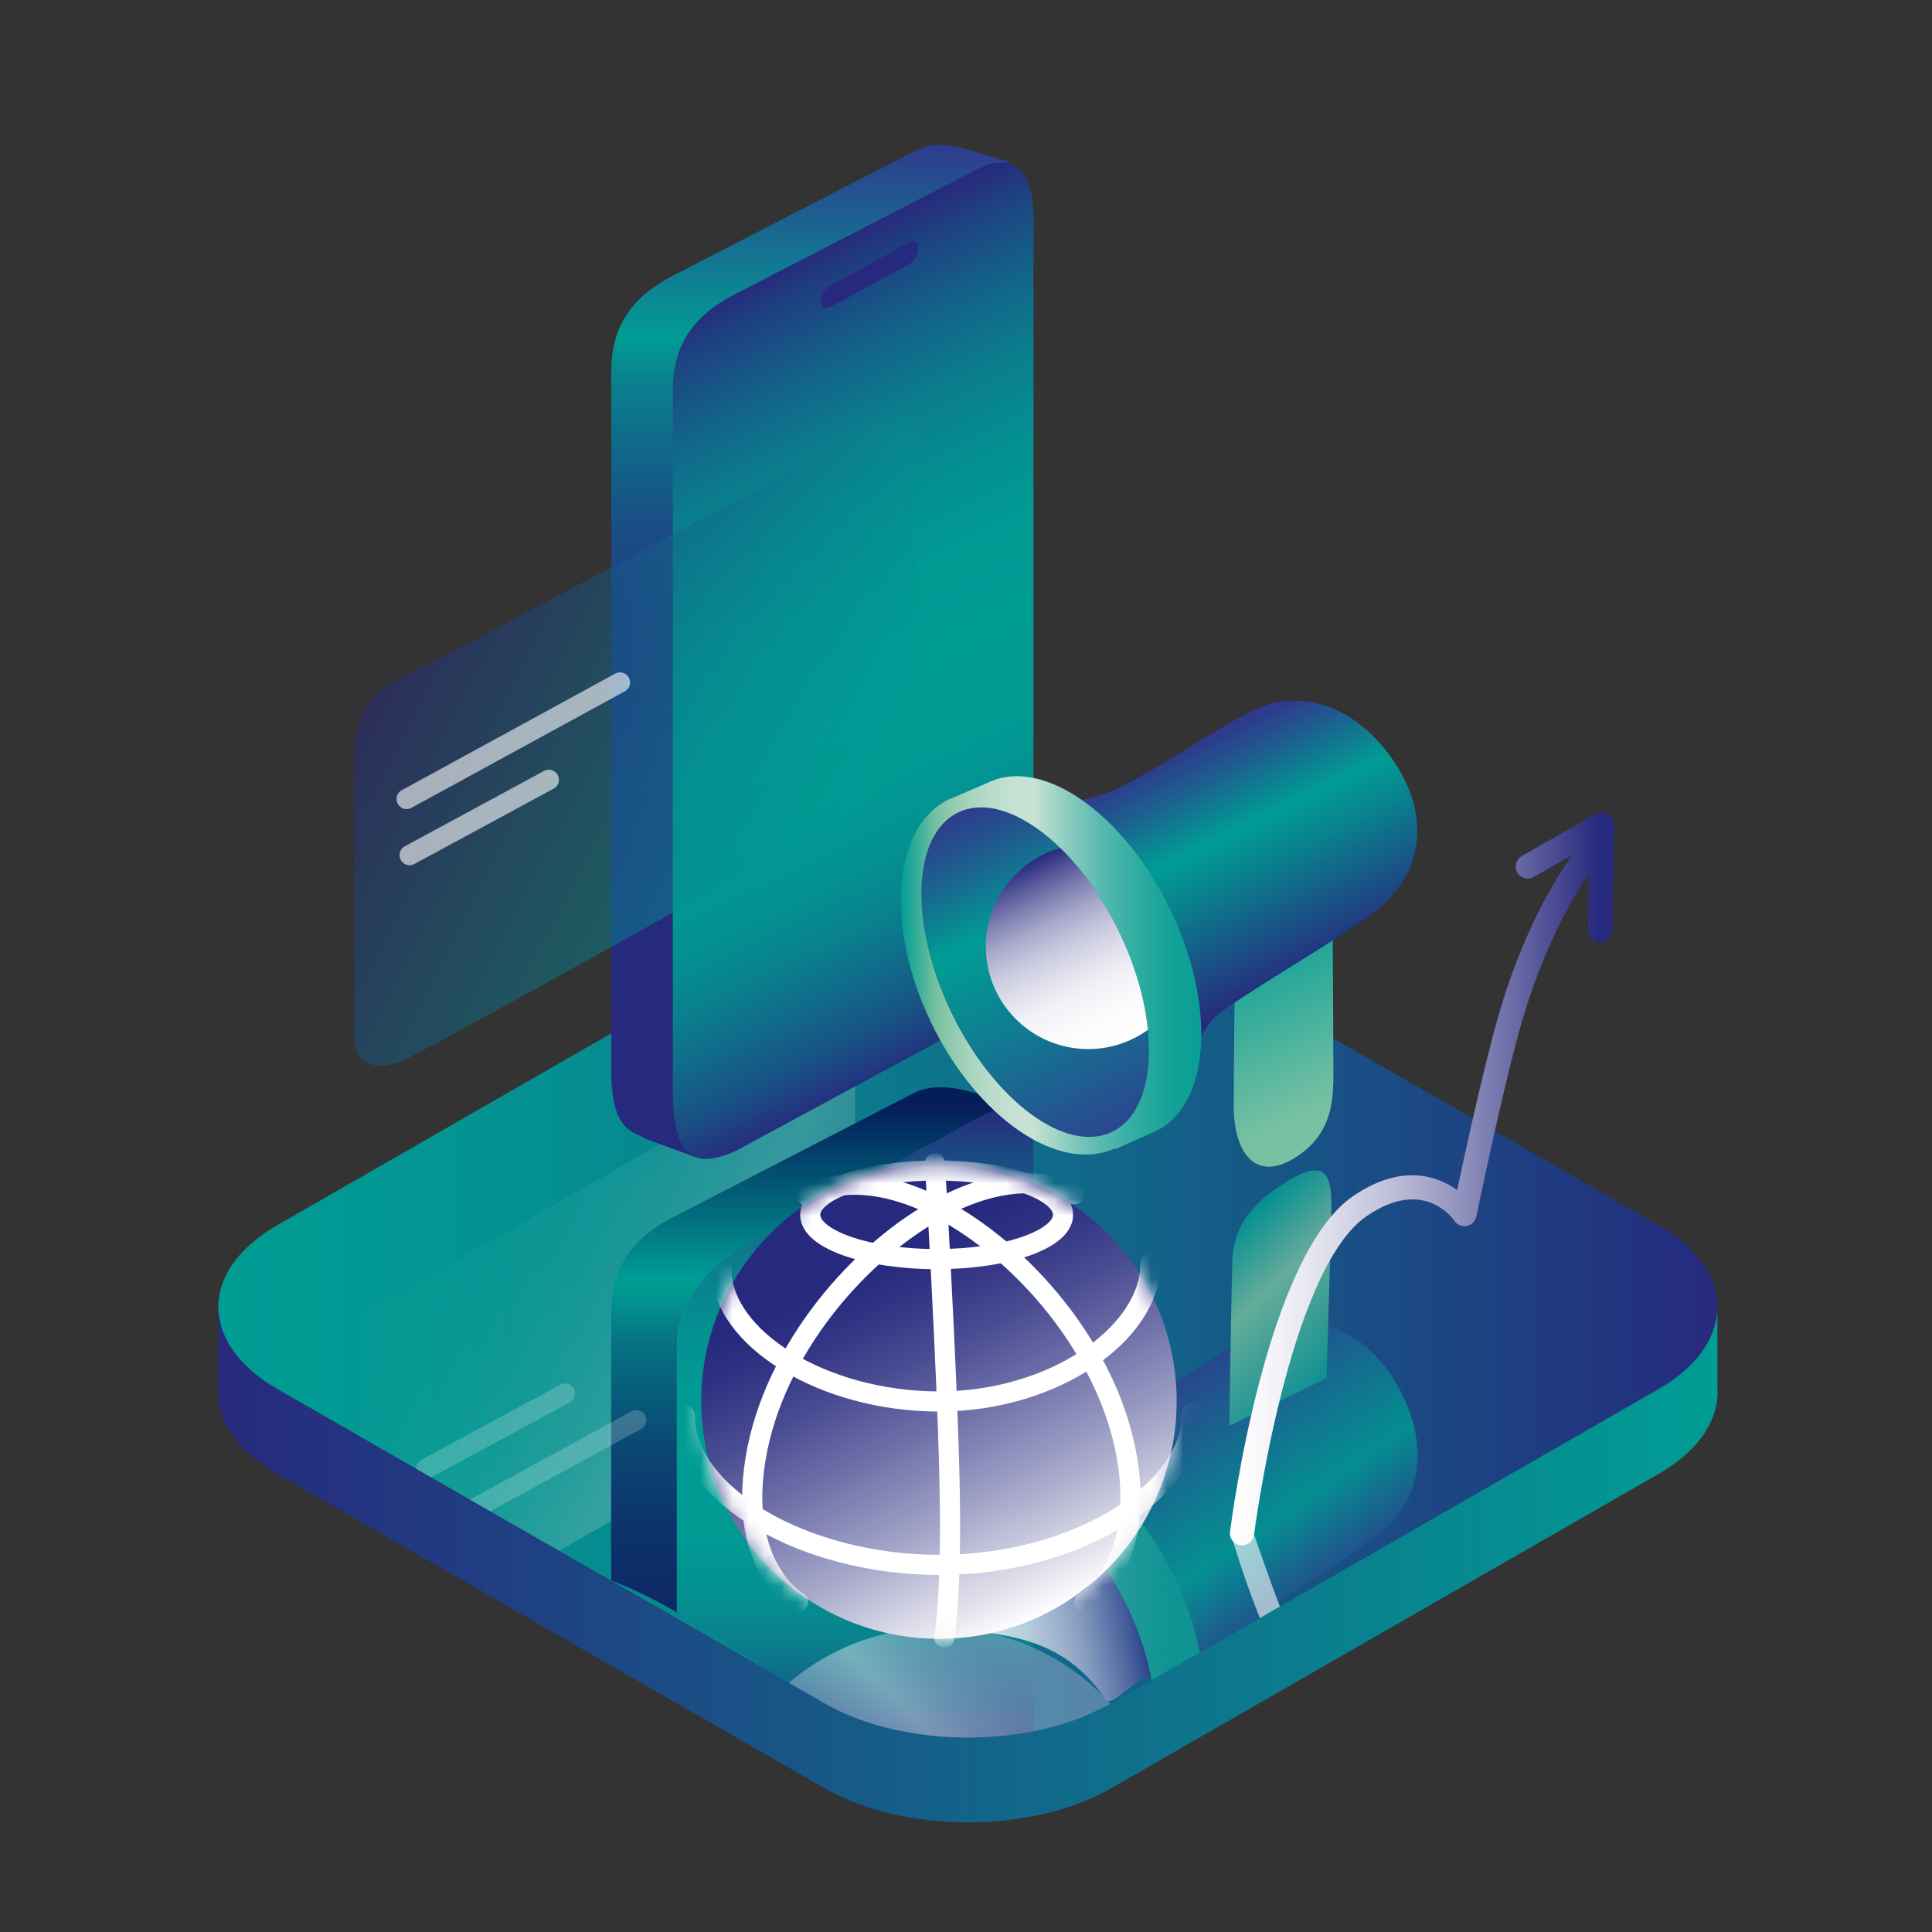 <svg width="120" height="120" viewBox="0 0 120 120" fill="none" xmlns="http://www.w3.org/2000/svg">
<rect x="0" y="0" width="120" height="120" fill="#333333" stroke="none"/>
<g id="pict_rekl-platform-1 1">
<g id="Group">
<g id="Layer 1">
<path id="Vector" d="M68.998 105.813C64.091 108.626 56.143 108.626 51.242 105.813L17.235 86.287C12.328 83.474 12.328 78.908 17.235 76.089L51.242 56.563C56.143 53.749 64.097 53.749 68.998 56.563L103.006 76.089C107.913 78.908 107.913 83.468 103.006 86.287L68.998 105.813Z" fill="url(#paint0_linear_544_17881)"/>
<g id="Group_2" opacity="0.6">
<path id="Vector_2" style="mix-blend-mode:screen" opacity="0.4" d="M22.352 81.71V89.832C26.179 92.076 29.886 94.517 33.587 96.965L53.108 85.831V64.151L22.352 81.71Z" fill="url(#paint1_linear_544_17881)"/>
</g>
<g id="Group_3">
<path id="Vector_3" d="M42.04 67.409V24.055C42.04 22.034 42.993 19.976 46.095 18.314L62.7 10.03C60.144 9.424 58.566 8.416 56.707 9.436L41.626 17.211C38.524 18.878 37.967 21.11 37.967 23.131V66.485C37.967 70.324 39.34 70.24 40.072 70.726L43.233 71.884C43.053 71.2 42.034 68.518 42.034 67.409H42.04Z" fill="url(#paint2_linear_544_17881)"/>
<path id="Vector_4" style="mix-blend-mode:soft-light" d="M42.04 100.138V83.587C42.04 81.566 43.359 78.896 46.461 77.235C46.461 77.235 59.544 70.102 60.738 69.454C62.646 68.416 63.252 68.932 63.252 68.932C61.392 68.093 58.566 66.905 56.701 67.924L41.62 75.699C38.518 77.367 37.961 79.598 37.961 81.62V98.165C39.358 98.704 40.714 99.382 42.034 100.138H42.04Z" fill="url(#paint3_linear_544_17881)"/>
<path id="Vector_5" d="M64.187 57.985C64.187 60.006 64.145 61.314 61.782 62.796L45.681 71.494C42.766 72.79 41.794 71.494 41.794 67.655V24.295C41.794 22.274 42.352 20.036 45.453 18.375L60.534 10.6C62.898 9.304 64.193 10.6 64.193 13.377V57.985H64.187Z" fill="url(#paint4_linear_544_17881)"/>
<path id="Vector_6" style="mix-blend-mode:soft-light" d="M62.532 68.812C62.136 68.848 61.56 69.004 60.744 69.448C59.544 70.096 46.467 77.229 46.467 77.229C43.365 78.896 42.046 81.56 42.046 83.582V100.132C46.089 102.412 49.592 105.315 53.539 107.667C56.293 108.914 60.114 110.618 64.193 108.453V71.56C64.193 69.682 63.581 68.8 62.532 68.806V68.812Z" fill="url(#paint5_linear_544_17881)"/>
</g>
<path id="Vector_7" d="M50.984 18.71C50.972 18.134 51.374 17.858 51.662 17.702L56.431 15.069C56.719 14.907 57.091 14.937 57.013 15.549C56.953 16.059 56.707 16.269 56.413 16.431L51.794 18.956C51.392 19.196 50.99 19.256 50.984 18.71Z" fill="#27297E"/>
<g id="Vector_8" opacity="0.5">
<path d="M54.187 49.58C51.608 51.308 26.659 65.153 25.063 65.843C23.467 66.533 22.004 66.245 22.004 64.379V47.001C22.004 45.135 22.346 43.306 24.847 42.136C27.349 40.966 52.346 27.547 54.277 26.503C56.209 25.459 56.959 25.897 56.959 28.333V44.703C56.959 46.281 56.773 47.853 54.193 49.58H54.187Z" fill="url(#paint6_linear_544_17881)" style="mix-blend-mode:screen"/>
</g>
<g id="Group_4" style="mix-blend-mode:soft-light" opacity="0.6">
<path id="Vector_9" opacity="0.7" d="M53.659 110.336C56.941 111.08 59.796 110.33 62.79 109.004C64.547 108.224 66.767 106.815 68.998 105.849C66.365 102.927 62.556 101.092 58.315 101.092C53.521 101.092 49.274 103.443 46.659 107.049C48.932 108.278 51.188 109.784 53.659 110.342V110.336Z" fill="url(#paint7_linear_544_17881)"/>
</g>
<g id="Group_5" style="mix-blend-mode:soft-light" opacity="0.8">
<path id="Vector_10" d="M74.157 106.623C74.157 106.623 75.879 102.184 78.278 100.36C80.684 98.537 82.766 97.403 85.561 95.345C88.356 93.282 88.836 89.664 86.815 86.089C84.433 81.878 80.534 81.266 77.181 83.246C73.869 85.207 71.128 87.151 68.207 88.872C66.341 89.976 63.431 89.16 63.431 89.16C63.431 89.16 69.766 93.534 71.398 97.253C73.024 100.972 74.157 106.623 74.157 106.623Z" fill="url(#paint8_linear_544_17881)"/>
<path id="Vector_11" d="M71.176 103.923C71.272 104.013 71.362 104.109 71.452 104.205C71.578 104.337 71.704 104.463 71.824 104.601C71.92 104.709 72.016 104.817 72.112 104.931C72.22 105.051 72.322 105.177 72.424 105.303C73.114 106.167 73.707 107.103 74.199 108.087C75.345 105.285 74.667 100.786 72.19 96.521C68.86 90.786 63.539 87.661 60.306 89.538L57.961 90.99L57.99 91.038C55.771 92.376 55.069 95.639 55.873 99.376C58.141 98.908 60.594 99.046 62.946 99.616C63.227 99.688 63.509 99.76 63.791 99.844C63.815 99.85 63.833 99.856 63.857 99.862C64.157 99.952 64.451 100.042 64.745 100.144C64.751 100.144 64.757 100.144 64.763 100.15C65.063 100.252 65.357 100.36 65.645 100.48C65.645 100.48 65.657 100.48 65.663 100.48C65.945 100.594 66.227 100.714 66.503 100.834C66.515 100.84 66.533 100.846 66.545 100.852C66.803 100.972 67.055 101.092 67.307 101.218C67.337 101.236 67.367 101.248 67.397 101.26C67.625 101.38 67.847 101.5 68.069 101.626C68.117 101.656 68.165 101.68 68.219 101.71C68.422 101.83 68.62 101.95 68.818 102.076C68.878 102.112 68.938 102.148 68.992 102.184C69.244 102.346 69.49 102.514 69.724 102.682C69.982 102.868 70.234 103.066 70.474 103.27C70.558 103.342 70.636 103.414 70.72 103.486C70.876 103.623 71.032 103.761 71.182 103.905L71.176 103.923Z" fill="url(#paint9_linear_544_17881)"/>
<path id="Vector_12" d="M69.718 102.7C70.366 103.167 70.96 103.695 71.506 104.265C71.17 102.412 70.414 100.372 69.256 98.374C66.203 93.114 61.488 90.156 58.722 91.758C56.851 92.85 56.359 95.765 57.199 99.172C61.542 98.722 66.353 100.258 69.718 102.7Z" fill="url(#paint10_linear_544_17881)"/>
<path id="Vector_13" d="M68.662 105.549C69.088 106.191 70.96 103.695 71.506 104.259C71.17 102.406 70.42 100.366 69.256 98.374C68.087 96.359 66.671 94.685 65.219 93.474C64.013 93.917 62.928 94.727 62.154 95.873C61.446 96.917 58.344 99.916 58.315 101.092C61.47 101.53 65.759 101.2 68.662 105.555V105.549Z" fill="url(#paint11_linear_544_17881)"/>
<path id="Vector_14" d="M76.359 88.567C76.359 88.567 76.449 81.8 76.539 78.356C76.599 75.981 78.003 74.457 80.354 73.144C82.718 71.824 82.736 73.641 82.688 75.561C82.64 77.481 82.394 85.603 82.394 85.603L76.365 88.561L76.359 88.567Z" fill="url(#paint12_linear_544_17881)"/>
</g>
<g id="Group_6">
<path id="Vector_15" d="M76.725 58.704C76.725 58.704 76.629 64.859 76.629 68.74C76.629 71.416 77.889 73.575 80.534 71.848C83.054 70.198 82.814 67.805 82.814 65.645C82.814 63.485 82.766 56.581 82.766 56.581L76.731 58.704H76.725Z" fill="url(#paint13_linear_544_17881)"/>
<path id="Vector_16" d="M65.177 49.754C65.177 49.754 67.217 50.138 69.886 48.734C72.562 47.337 74.469 45.933 77.523 44.277C80.576 42.622 84.055 43.731 86.431 47.079C89.232 51.026 88.123 54.817 84.901 57.007C81.722 59.172 78.788 60.828 75.993 62.736C74.199 63.959 73.701 66.935 73.701 66.935C73.701 66.935 71.92 56.497 69.244 53.443C66.569 50.39 65.171 49.754 65.171 49.754H65.177Z" fill="url(#paint14_linear_544_17881)"/>
<path id="Vector_17" d="M72.682 56.485C69.802 50.51 64.739 46.983 61.374 48.608L59.1 49.586C59.034 49.616 58.962 49.634 58.896 49.664C58.872 49.676 58.854 49.688 58.836 49.7L58.71 49.754V49.772C55.423 51.578 55.003 57.649 57.829 63.51C60.69 69.448 65.795 72.928 69.262 71.32L69.286 71.374L71.806 70.246C75.171 68.626 75.567 62.466 72.688 56.491L72.682 56.485Z" fill="url(#paint15_linear_544_17881)"/>
<path id="Vector_18" d="M69.076 70.3C66.203 71.686 61.728 68.368 59.088 62.892C56.449 57.415 56.641 51.848 59.514 50.462C62.388 49.076 66.863 52.394 69.502 57.871C72.142 63.347 71.95 68.914 69.076 70.3Z" fill="url(#paint16_linear_544_17881)"/>
<path id="Vector_19" d="M69.502 57.87C68.488 55.771 67.211 53.995 65.855 52.675C63.185 53.431 61.23 55.885 61.23 58.794C61.23 62.31 64.079 65.159 67.595 65.159C68.974 65.159 70.252 64.715 71.296 63.965C71.11 62.082 70.516 59.97 69.502 57.877V57.87Z" fill="url(#paint17_linear_544_17881)"/>
</g>
<path id="Vector_20" d="M73.084 87.025C73.084 78.872 66.473 72.262 58.321 72.262C50.168 72.262 43.557 78.872 43.557 87.025C43.557 95.177 50.168 101.788 58.321 101.788C66.473 101.788 73.084 95.177 73.084 87.025Z" fill="url(#paint18_linear_544_17881)"/>
<path id="Vector_21" style="mix-blend-mode:soft-light" opacity="0.6" d="M80.888 102.706C79.898 101.284 78.662 97.475 77.895 95.321L76.407 95.135C76.407 95.135 78.129 101.08 79.766 103.611C80.264 103.329 80.39 102.988 80.888 102.712V102.706Z" fill="url(#paint19_linear_544_17881)"/>
<g id="Clip path group">
<mask id="mask0_544_17881" style="mask-type:luminance" maskUnits="userSpaceOnUse" x="43" y="72" width="31" height="30">
<g id="clippath">
<path id="Vector_22" d="M73.084 87.025C73.084 78.872 66.473 72.262 58.321 72.262C50.168 72.262 43.557 78.872 43.557 87.025C43.557 95.177 50.168 101.788 58.321 101.788C66.473 101.788 73.084 95.177 73.084 87.025Z" fill="white"/>
</g>
</mask>
<g mask="url(#mask0_544_17881)">
<g id="Group_7">
<g id="Group_8">
<path id="Vector_23" d="M66.731 74.175C66.731 74.175 63.785 72.226 58.608 74.919C53.431 77.613 48.045 83.828 46.929 90.606C45.813 97.379 49.568 99.514 49.568 99.514" stroke="white" stroke-width="1.25" stroke-linecap="round" stroke-linejoin="round"/>
<path id="Vector_24" d="M50.114 74.265C50.114 74.265 53.072 72.322 58.279 75.003C63.48 77.685 68.89 83.882 70.012 90.63C71.134 97.379 67.361 99.508 67.361 99.508" stroke="white" stroke-width="1.25" stroke-linecap="round" stroke-linejoin="round"/>
<path id="Vector_25" d="M58.069 72.25C58.069 72.25 58.812 84.631 58.974 91.884C59.142 99.136 58.651 101.716 58.651 101.716" stroke="white" stroke-width="1.25" stroke-linecap="round" stroke-linejoin="round"/>
<path id="Vector_26" d="M58.176 78.207C62.513 78.207 66.029 76.974 66.029 75.453C66.029 73.933 62.513 72.7 58.176 72.7C53.84 72.7 50.324 73.933 50.324 75.453C50.324 76.974 53.84 78.207 58.176 78.207Z" stroke="white" stroke-width="1.25" stroke-linecap="round" stroke-linejoin="round"/>
<path id="Vector_27" d="M74.061 87.751C74.061 92.724 66.737 97.199 58.362 97.199C49.988 97.199 42.532 92.886 42.532 87.913" stroke="white" stroke-width="1.25" stroke-linecap="round" stroke-linejoin="round"/>
<path id="Vector_28" d="M71.458 78.488C71.458 82.808 65.477 87.049 58.315 87.049C51.152 87.049 44.805 83.132 44.805 78.818" stroke="white" stroke-width="1.25" stroke-linecap="round" stroke-linejoin="round"/>
</g>
</g>
</g>
</g>
<path id="Vector_29" d="M99.91 50.552C99.676 50.414 99.388 50.408 99.154 50.54L94.523 53.167C94.163 53.371 94.037 53.827 94.235 54.187C94.439 54.547 94.895 54.673 95.255 54.475L97.655 53.108C96.509 54.715 94.481 58.075 92.999 63.336C92.118 66.467 91.014 71.53 90.504 73.923C90.018 73.569 89.376 73.228 88.578 73.078C87.139 72.808 85.609 73.216 84.031 74.301C78.614 78.027 76.485 94.445 76.401 95.141C76.347 95.549 76.641 95.927 77.049 95.981C77.079 95.981 77.115 95.981 77.145 95.981C77.517 95.981 77.841 95.705 77.889 95.327C77.913 95.165 80.018 78.878 84.883 75.537C88.332 73.168 90.15 75.555 90.342 75.831C90.51 76.083 90.81 76.203 91.11 76.143C91.404 76.083 91.638 75.855 91.698 75.561C91.716 75.483 93.275 67.889 94.445 63.749C95.783 59.022 97.589 55.891 98.68 54.283L98.638 57.739C98.626 58.153 98.95 58.501 99.364 58.513C99.37 58.513 99.382 58.513 99.388 58.513C99.79 58.513 100.126 58.188 100.138 57.787L100.27 51.23C100.276 50.96 100.138 50.708 99.91 50.564V50.552Z" fill="url(#paint20_linear_544_17881)"/>
<path id="Vector_30" opacity="0.6" d="M25.441 53.114L34.091 48.434" stroke="white" stroke-width="1.25" stroke-linecap="round" stroke-linejoin="round"/>
<path id="Vector_31" opacity="0.6" d="M25.255 49.628L38.512 42.388" stroke="white" stroke-width="1.25" stroke-linecap="round" stroke-linejoin="round"/>
<path id="Vector_32" opacity="0.2" d="M26.449 91.23L35.099 86.557" stroke="white" stroke-width="1.25" stroke-linecap="round" stroke-linejoin="round"/>
<path id="Vector_33" opacity="0.2" d="M26.263 95.447L39.52 88.206" stroke="white" stroke-width="1.25" stroke-linecap="round" stroke-linejoin="round"/>
<path id="Vector_34" d="M103.006 86.287L68.998 105.813C64.091 108.626 56.143 108.626 51.242 105.813L17.235 86.287C14.973 84.991 13.767 83.323 13.593 81.626H13.563V86.719C13.671 88.477 14.895 90.216 17.235 91.554L51.242 111.08C56.149 113.893 64.097 113.893 68.998 111.08L103.006 91.554C105.585 90.072 106.809 88.105 106.671 86.167V81.578H106.647C106.485 83.293 105.279 84.979 103 86.287H103.006Z" fill="url(#paint21_linear_544_17881)"/>
</g>
</g>
</g>
<defs>
<linearGradient id="paint0_linear_544_17881" x1="13.557" y1="81.194" x2="106.683" y2="81.194" gradientUnits="userSpaceOnUse">
<stop stop-color="#009D94"/>
<stop offset="0.15" stop-color="#029592"/>
<stop offset="0.37" stop-color="#09828E"/>
<stop offset="0.63" stop-color="#136188"/>
<stop offset="0.93" stop-color="#223580"/>
<stop offset="1" stop-color="#27297E"/>
</linearGradient>
<linearGradient id="paint1_linear_544_17881" x1="53.221" y1="85.591" x2="27.145" y2="72.304" gradientUnits="userSpaceOnUse">
<stop stop-color="#009D94"/>
<stop offset="0.12" stop-color="#78C19F"/>
<stop offset="0.16" stop-color="#7FC4A3"/>
<stop offset="0.23" stop-color="#93CCB1"/>
<stop offset="0.31" stop-color="#B4DAC7"/>
<stop offset="0.35" stop-color="#C8E3D5"/>
<stop offset="0.36" stop-color="#C3E1D3"/>
<stop offset="0.44" stop-color="#93CFC3"/>
<stop offset="0.53" stop-color="#69C0B4"/>
<stop offset="0.62" stop-color="#47B4A9"/>
<stop offset="0.71" stop-color="#2CABA0"/>
<stop offset="0.8" stop-color="#19A49A"/>
<stop offset="0.9" stop-color="#0EA096"/>
<stop offset="1" stop-color="#0B9F95"/>
</linearGradient>
<linearGradient id="paint2_linear_544_17881" x1="50.33" y1="71.884" x2="50.33" y2="8.998" gradientUnits="userSpaceOnUse">
<stop stop-color="#27297E"/>
<stop offset="0.31" stop-color="#262B7E"/>
<stop offset="0.45" stop-color="#23327F"/>
<stop offset="0.55" stop-color="#1F3E82"/>
<stop offset="0.63" stop-color="#195085"/>
<stop offset="0.7" stop-color="#116789"/>
<stop offset="0.77" stop-color="#08838F"/>
<stop offset="0.81" stop-color="#009D94"/>
<stop offset="1" stop-color="#2E3B8D"/>
</linearGradient>
<linearGradient id="paint3_linear_544_17881" x1="50.612" y1="130.33" x2="50.612" y2="67.529" gradientUnits="userSpaceOnUse">
<stop stop-color="#101E63"/>
<stop offset="0.35" stop-color="#0F1F63"/>
<stop offset="0.47" stop-color="#0E2666"/>
<stop offset="0.56" stop-color="#0D326A"/>
<stop offset="0.63" stop-color="#0B4371"/>
<stop offset="0.69" stop-color="#085979"/>
<stop offset="0.75" stop-color="#057484"/>
<stop offset="0.79" stop-color="#019490"/>
<stop offset="0.81" stop-color="#009D94"/>
<stop offset="0.98" stop-color="#041E5A"/>
</linearGradient>
<linearGradient id="paint4_linear_544_17881" x1="63.611" y1="62.748" x2="42.472" y2="19.406" gradientUnits="userSpaceOnUse">
<stop stop-color="#252E7E"/>
<stop offset="0.06" stop-color="#195084"/>
<stop offset="0.13" stop-color="#106C8A"/>
<stop offset="0.19" stop-color="#09818E"/>
<stop offset="0.26" stop-color="#039191"/>
<stop offset="0.35" stop-color="#009A93"/>
<stop offset="0.47" stop-color="#009D94"/>
<stop offset="0.58" stop-color="#019993"/>
<stop offset="0.67" stop-color="#048E91"/>
<stop offset="0.77" stop-color="#0B7C8D"/>
<stop offset="0.86" stop-color="#136288"/>
<stop offset="0.95" stop-color="#1E4181"/>
<stop offset="1" stop-color="#27297D"/>
</linearGradient>
<linearGradient id="paint5_linear_544_17881" x1="53.114" y1="109.496" x2="53.114" y2="68.812" gradientUnits="userSpaceOnUse">
<stop stop-color="#252E7E"/>
<stop offset="0.06" stop-color="#195084"/>
<stop offset="0.13" stop-color="#106C8A"/>
<stop offset="0.19" stop-color="#09818E"/>
<stop offset="0.26" stop-color="#039191"/>
<stop offset="0.35" stop-color="#009A93"/>
<stop offset="0.47" stop-color="#009D94"/>
<stop offset="0.58" stop-color="#019993"/>
<stop offset="0.67" stop-color="#048E91"/>
<stop offset="0.77" stop-color="#0B7C8D"/>
<stop offset="0.86" stop-color="#136288"/>
<stop offset="0.95" stop-color="#1E4181"/>
<stop offset="1" stop-color="#27297D"/>
</linearGradient>
<linearGradient id="paint6_linear_544_17881" x1="53.461" y1="53.138" x2="25.297" y2="38.788" gradientUnits="userSpaceOnUse">
<stop stop-color="#009D94"/>
<stop offset="0.15" stop-color="#029592"/>
<stop offset="0.37" stop-color="#09828E"/>
<stop offset="0.63" stop-color="#136188"/>
<stop offset="0.93" stop-color="#223580"/>
<stop offset="1" stop-color="#27297E"/>
</linearGradient>
<linearGradient id="paint7_linear_544_17881" x1="63.665" y1="100.48" x2="43.33" y2="120.822" gradientUnits="userSpaceOnUse">
<stop offset="0.13" stop-color="#B5B1D5"/>
<stop offset="0.17" stop-color="#BEBADA"/>
<stop offset="0.24" stop-color="#D6D4E7"/>
<stop offset="0.32" stop-color="white"/>
<stop offset="0.44" stop-color="#C6C9DF"/>
<stop offset="0.62" stop-color="#747DB3"/>
<stop offset="0.75" stop-color="#414D97"/>
<stop offset="0.81" stop-color="#2E3B8D"/>
</linearGradient>
<linearGradient id="paint8_linear_544_17881" x1="71.57" y1="83.5" x2="83.252" y2="100.301" gradientUnits="userSpaceOnUse">
<stop offset="0.13" stop-color="#2D408F"/>
<stop offset="0.48" stop-color="#0D8192"/>
<stop offset="0.65" stop-color="#009D94"/>
<stop offset="0.84" stop-color="#1D5E8F"/>
<stop offset="0.95" stop-color="#2E3B8D"/>
</linearGradient>
<linearGradient id="paint9_linear_544_17881" x1="46.227" y1="98.543" x2="74.745" y2="98.543" gradientUnits="userSpaceOnUse">
<stop stop-color="#009D94"/>
<stop offset="0.12" stop-color="#78C19F"/>
<stop offset="0.16" stop-color="#8CC9AC"/>
<stop offset="0.23" stop-color="#A6D4BE"/>
<stop offset="0.3" stop-color="#B9DCCA"/>
<stop offset="0.37" stop-color="#C4E1D2"/>
<stop offset="0.44" stop-color="#C8E3D5"/>
<stop offset="0.46" stop-color="#BEDFD1"/>
<stop offset="0.56" stop-color="#88CCBF"/>
<stop offset="0.66" stop-color="#5BBBB0"/>
<stop offset="0.76" stop-color="#38AFA4"/>
<stop offset="0.85" stop-color="#1FA69B"/>
<stop offset="0.93" stop-color="#10A096"/>
<stop offset="1" stop-color="#0B9F95"/>
</linearGradient>
<linearGradient id="paint10_linear_544_17881" x1="59.953" y1="91.195" x2="68.834" y2="111.247" gradientUnits="userSpaceOnUse">
<stop stop-color="#2B4690"/>
<stop offset="0.42" stop-color="#0D8192"/>
<stop offset="0.65" stop-color="#009D94"/>
<stop offset="0.85" stop-color="#1C608F"/>
<stop offset="1" stop-color="#2E3B8D"/>
</linearGradient>
<linearGradient id="paint11_linear_544_17881" x1="58.154" y1="101.278" x2="70.488" y2="98.907" gradientUnits="userSpaceOnUse">
<stop stop-color="white"/>
<stop offset="0.17" stop-color="#FBFBFD"/>
<stop offset="0.31" stop-color="#F1F2F7"/>
<stop offset="0.44" stop-color="#E0E1EE"/>
<stop offset="0.57" stop-color="#C7CBE0"/>
<stop offset="0.69" stop-color="#A8ADCF"/>
<stop offset="0.8" stop-color="#8189BA"/>
<stop offset="0.92" stop-color="#545EA1"/>
<stop offset="1" stop-color="#2E3B8D"/>
</linearGradient>
<linearGradient id="paint12_linear_544_17881" x1="75.762" y1="77.008" x2="83.207" y2="84.843" gradientUnits="userSpaceOnUse">
<stop stop-color="#009D94"/>
<stop offset="0.4" stop-color="#78C19F"/>
<stop offset="1" stop-color="#0B9F95"/>
</linearGradient>
<linearGradient id="paint13_linear_544_17881" x1="83.192" y1="70.6" x2="77.265" y2="58.44" gradientUnits="userSpaceOnUse">
<stop offset="0.16" stop-color="#78C1A3"/>
<stop offset="1" stop-color="#0B9F95"/>
</linearGradient>
<linearGradient id="paint14_linear_544_17881" x1="82.766" y1="62.52" x2="74.355" y2="45.279" gradientUnits="userSpaceOnUse">
<stop offset="0.13" stop-color="#27297E"/>
<stop offset="0.2" stop-color="#213A81"/>
<stop offset="0.51" stop-color="#09818E"/>
<stop offset="0.65" stop-color="#009D94"/>
<stop offset="0.84" stop-color="#1D5E8F"/>
<stop offset="0.95" stop-color="#2E3B8D"/>
</linearGradient>
<linearGradient id="paint15_linear_544_17881" x1="55.945" y1="59.958" x2="74.607" y2="59.958" gradientUnits="userSpaceOnUse">
<stop stop-color="#009D94"/>
<stop offset="0.12" stop-color="#78C19F"/>
<stop offset="0.16" stop-color="#8CC9AC"/>
<stop offset="0.23" stop-color="#A6D4BE"/>
<stop offset="0.3" stop-color="#B9DCCA"/>
<stop offset="0.37" stop-color="#C4E1D2"/>
<stop offset="0.44" stop-color="#C8E3D5"/>
<stop offset="0.46" stop-color="#BEDFD1"/>
<stop offset="0.56" stop-color="#88CCBF"/>
<stop offset="0.66" stop-color="#5BBBB0"/>
<stop offset="0.76" stop-color="#38AFA4"/>
<stop offset="0.85" stop-color="#1FA69B"/>
<stop offset="0.93" stop-color="#10A096"/>
<stop offset="1" stop-color="#0B9F95"/>
</linearGradient>
<linearGradient id="paint16_linear_544_17881" x1="69.124" y1="70.282" x2="59.472" y2="50.486" gradientUnits="userSpaceOnUse">
<stop stop-color="#2B4690"/>
<stop offset="0.42" stop-color="#0D8192"/>
<stop offset="0.65" stop-color="#009D94"/>
<stop offset="0.85" stop-color="#1C608F"/>
<stop offset="1" stop-color="#2E3B8D"/>
</linearGradient>
<linearGradient id="paint17_linear_544_17881" x1="68.476" y1="65.441" x2="62.898" y2="54.007" gradientUnits="userSpaceOnUse">
<stop stop-color="white"/>
<stop offset="0.17" stop-color="#FBFBFD"/>
<stop offset="0.31" stop-color="#F1F1F6"/>
<stop offset="0.43" stop-color="#E0E0EC"/>
<stop offset="0.56" stop-color="#C7C8DD"/>
<stop offset="0.68" stop-color="#A7A8CB"/>
<stop offset="0.79" stop-color="#8182B3"/>
<stop offset="0.9" stop-color="#545599"/>
<stop offset="1" stop-color="#27297E"/>
</linearGradient>
<linearGradient id="paint18_linear_544_17881" x1="64.787" y1="100.294" x2="51.842" y2="73.749" gradientUnits="userSpaceOnUse">
<stop stop-color="white"/>
<stop offset="0.06" stop-color="#EAEAF2"/>
<stop offset="0.26" stop-color="#A5A6C9"/>
<stop offset="0.45" stop-color="#6F70A9"/>
<stop offset="0.61" stop-color="#474991"/>
<stop offset="0.74" stop-color="#2F3183"/>
<stop offset="0.82" stop-color="#27297E"/>
</linearGradient>
<linearGradient id="paint19_linear_544_17881" x1="76.401" y1="99.37" x2="100.726" y2="99.37" gradientUnits="userSpaceOnUse">
<stop stop-color="white"/>
<stop offset="0.22" stop-color="#FCFCFD"/>
<stop offset="0.36" stop-color="#F3F4F8"/>
<stop offset="0.48" stop-color="#E4E5F0"/>
<stop offset="0.59" stop-color="#CED1E4"/>
<stop offset="0.7" stop-color="#B3B7D5"/>
<stop offset="0.8" stop-color="#9197C3"/>
<stop offset="0.89" stop-color="#6872AD"/>
<stop offset="0.98" stop-color="#3B4794"/>
<stop offset="1" stop-color="#2E3B8D"/>
</linearGradient>
<linearGradient id="paint20_linear_544_17881" x1="76.395" y1="73.21" x2="100.276" y2="73.21" gradientUnits="userSpaceOnUse">
<stop stop-color="white"/>
<stop offset="0.09" stop-color="#F7F7FA"/>
<stop offset="0.23" stop-color="#E3E3EE"/>
<stop offset="0.4" stop-color="#C2C3DB"/>
<stop offset="0.59" stop-color="#9495BF"/>
<stop offset="0.79" stop-color="#5B5C9D"/>
<stop offset="0.96" stop-color="#27297E"/>
</linearGradient>
<linearGradient id="paint21_linear_544_17881" x1="106.683" y1="97.385" x2="13.563" y2="97.385" gradientUnits="userSpaceOnUse">
<stop stop-color="#009D94"/>
<stop offset="1" stop-color="#27297E"/>
</linearGradient>
</defs>
</svg>
